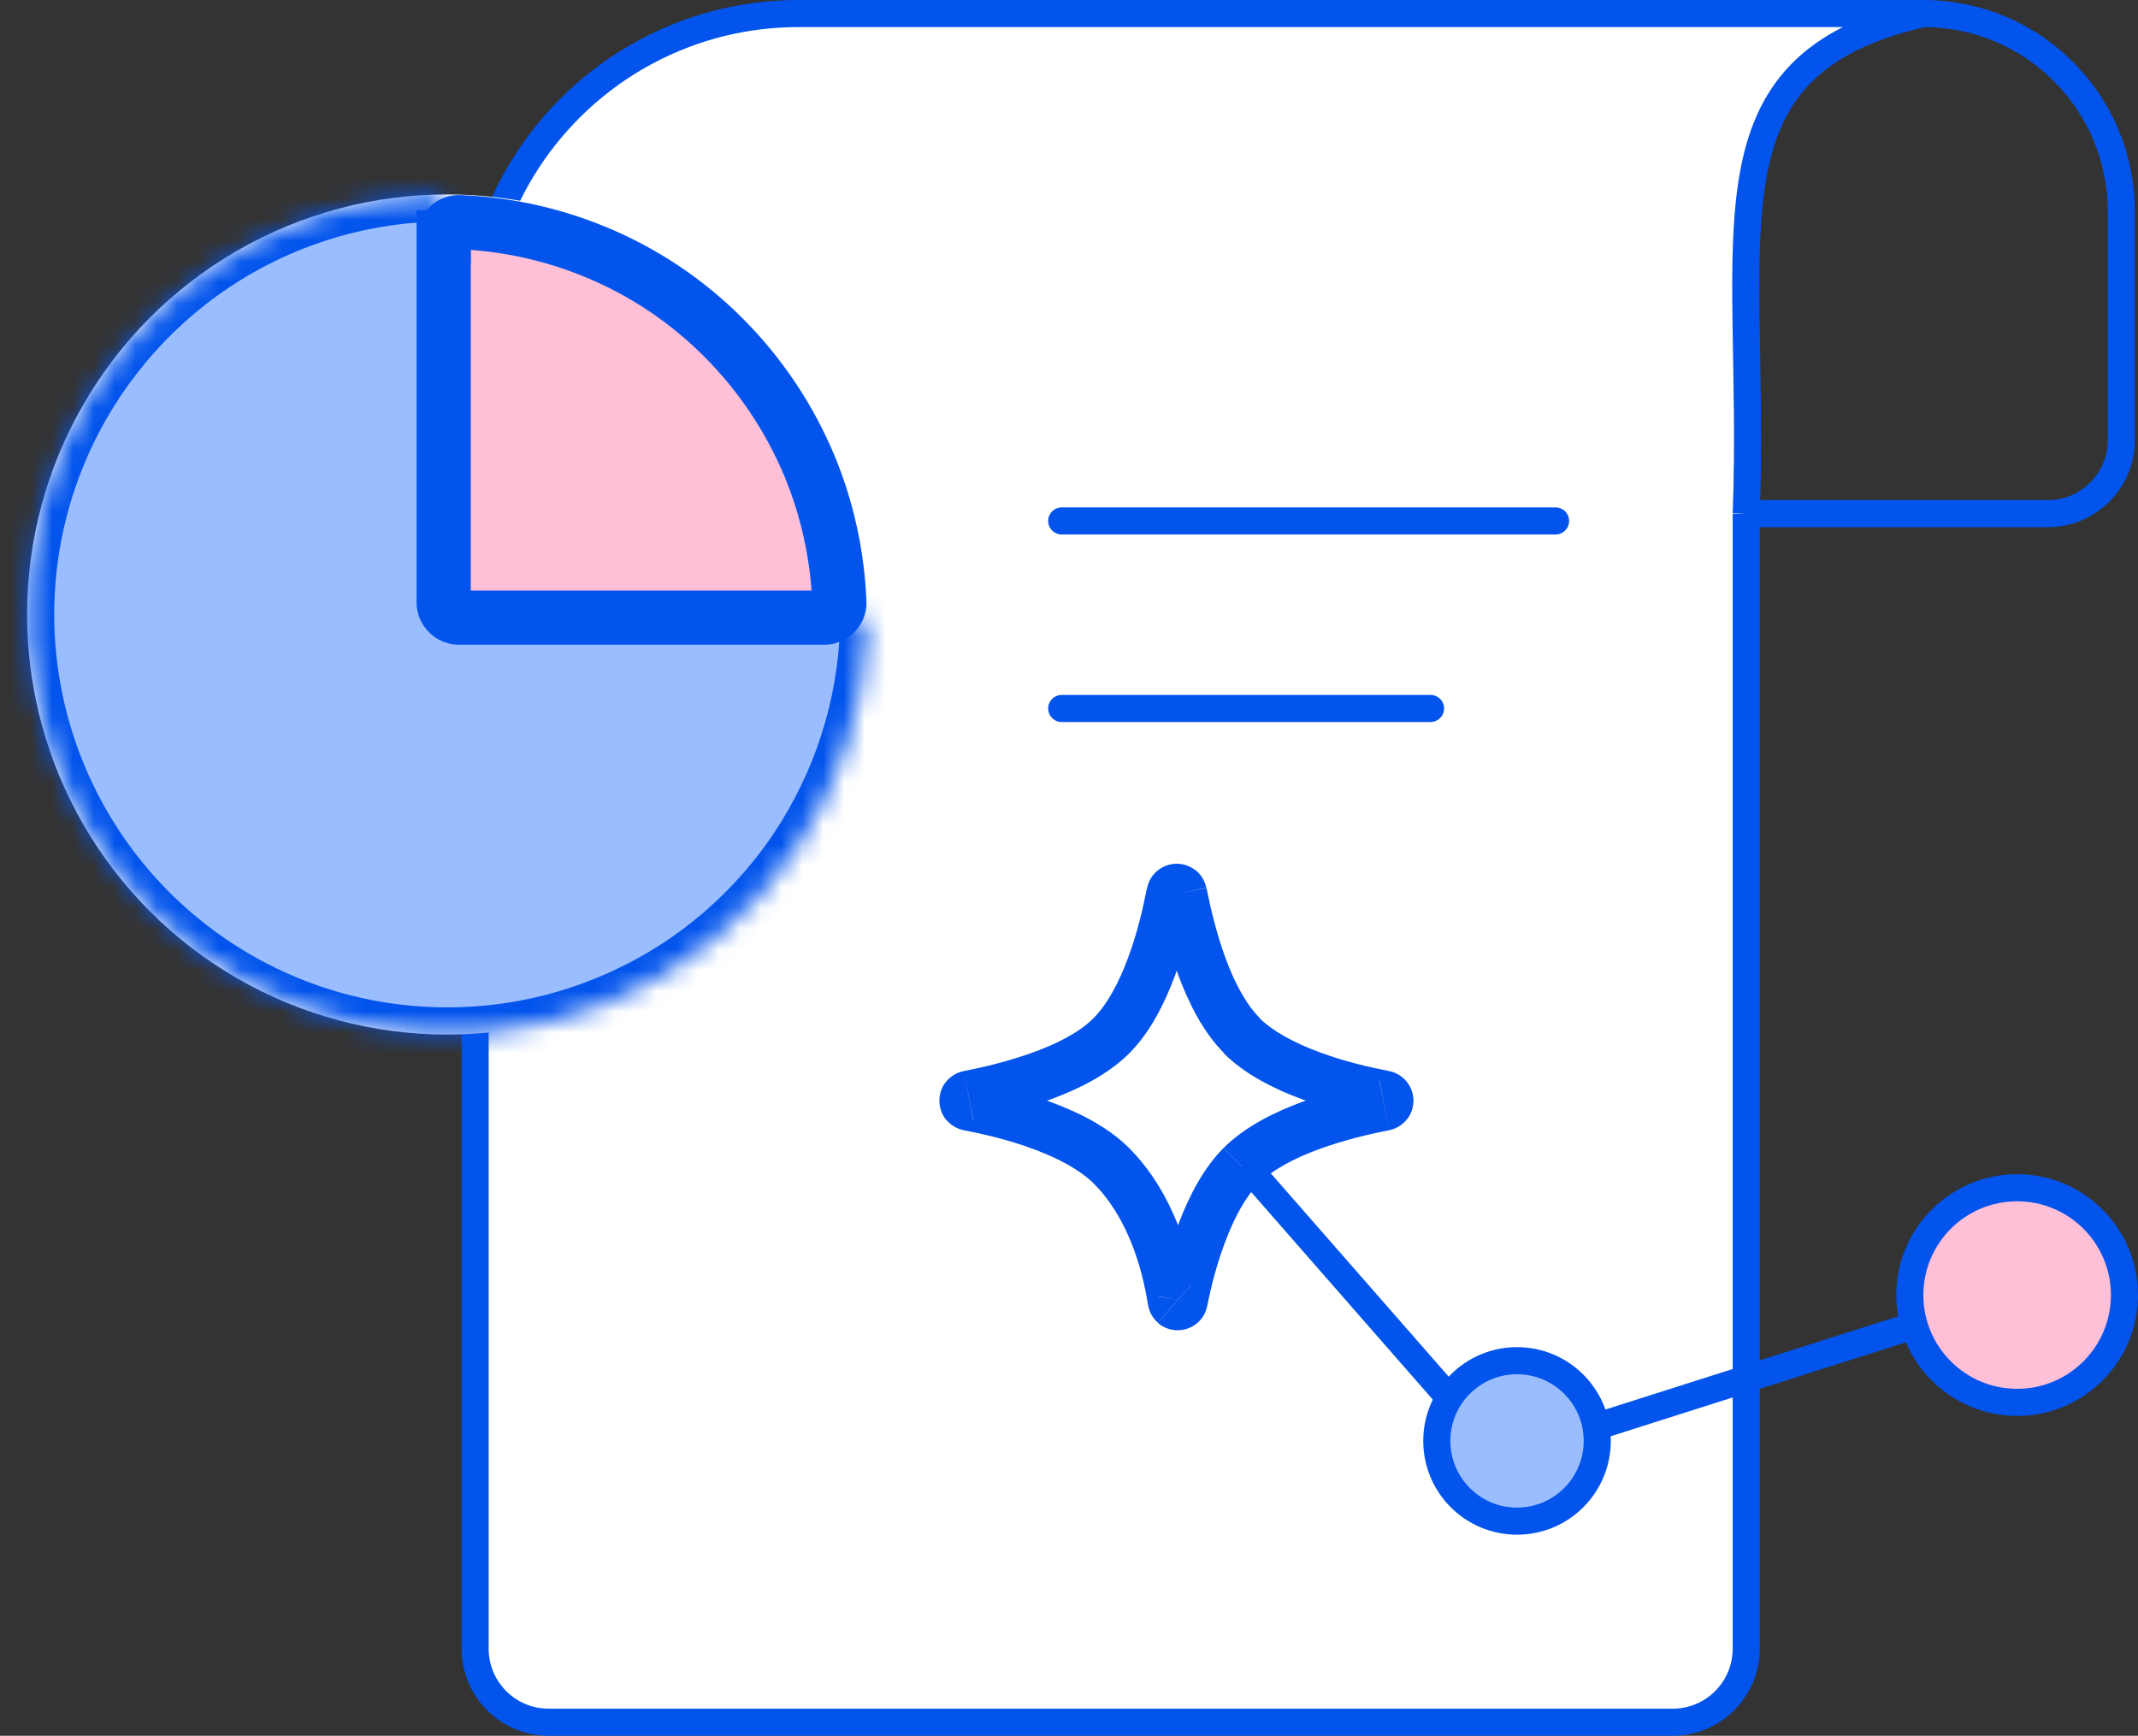 <?xml version="1.0" encoding="utf-8"?>
<svg xmlns="http://www.w3.org/2000/svg" xmlns:xlink="http://www.w3.org/1999/xlink" id="Layer_2" data-name="Layer 2" viewBox="0 0 102.6 83.3">
  <rect x="0" y="0" width="102.6" height="83.3" fill="#333333" stroke="none"/>
  <defs>
    <style>
      .cls-1 {
        mask: url(#mask);
      }

      .cls-2, .cls-3, .cls-4, .cls-5, .cls-6, .cls-7 {
        stroke: #0254ec;
      }

      .cls-2, .cls-3, .cls-4, .cls-7 {
        stroke-width: 1.3px;
      }

      .cls-2, .cls-5, .cls-7 {
        fill: none;
      }

      .cls-3, .cls-8 {
        fill: #ffbfd6;
      }

      .cls-4, .cls-6 {
        fill: #99bdff;
      }

      .cls-5, .cls-6 {
        stroke-width: 2.6px;
      }

      .cls-9, .cls-10, .cls-8, .cls-11 {
        stroke-width: 0px;
      }

      .cls-12 {
        mask: url(#mask-2);
      }

      .cls-13 {
        mask: url(#mask-1);
      }

      .cls-10 {
        fill: #fff;
      }

      .cls-11 {
        fill: #0254ec;
      }

      .cls-7 {
        stroke-linecap: round;
      }
    </style>
    <mask id="mask" x="0" y="8.05" width="42.9" height="42.9" maskUnits="userSpaceOnUse">
      <g id="path-6-inside-1_894_20175" data-name="path-6-inside-1 894 20175">
        <path class="cls-10" d="m40.88,29.49c.41,0,.74.33.73.74-.14,3.73-1.31,7.35-3.38,10.46-2.22,3.32-5.36,5.9-9.05,7.42-3.68,1.53-7.74,1.92-11.65,1.15-3.91-.78-7.5-2.7-10.32-5.52-2.82-2.82-4.74-6.41-5.52-10.32-.78-3.91-.38-7.96,1.15-11.65,1.53-3.68,4.11-6.83,7.42-9.05,3.11-2.08,6.73-3.25,10.46-3.38.41-.02.74.32.74.73v18.68c0,.41.33.74.74.74h18.68Z"/>
      </g>
    </mask>
    <mask id="mask-1" x="19.3" y="8.65" width="23" height="23" maskUnits="userSpaceOnUse">
      <g id="path-7-outside-2_894_20175" data-name="path-7-outside-2 894 20175">
        <rect class="cls-10" x="19.3" y="8.65" width="23" height="23"/>
        <path class="cls-9" d="m21.3,11.39c0-.41.33-.74.74-.73,2.24.09,4.45.57,6.53,1.43,2.31.95,4.4,2.35,6.16,4.12,1.76,1.76,3.16,3.86,4.12,6.16.86,2.08,1.34,4.29,1.43,6.53.02.41-.32.74-.73.74h-17.52c-.41,0-.74-.33-.74-.74V11.39Z"/>
      </g>
    </mask>
    <mask id="mask-2" x="44.3" y="40.65" width="24" height="24" maskUnits="userSpaceOnUse">
      <g id="path-11-outside-3_894_20175" data-name="path-11-outside-3 894 20175">
        <rect class="cls-10" x="44.3" y="40.65" width="24" height="24"/>
        <path class="cls-9" d="m59.6,49.71c1.67,1.67,4.93,2.51,6.86,2.88.06.01.11.04.15.09.04.04.06.1.06.16s-.02.11-.06.16c-.04.04-.09.07-.15.09-1.93.37-5.18,1.2-6.86,2.88-1.58,1.58-2.41,4.55-2.81,6.5-.01.06-.04.11-.09.15-.05.04-.1.06-.16.05s-.11-.02-.16-.06-.07-.09-.08-.15c-.28-1.82-1.02-4.57-2.95-6.49-1.67-1.67-4.93-2.51-6.86-2.88-.06-.01-.11-.04-.15-.09-.04-.04-.06-.1-.06-.16s.02-.11.06-.16c.04-.04.09-.07.15-.09,1.93-.37,5.18-1.2,6.86-2.88,1.67-1.67,2.51-4.93,2.88-6.86.01-.06.04-.11.09-.14.04-.04.1-.06.16-.06s.11.02.16.06c.04.04.07.09.09.14.37,1.93,1.2,5.18,2.88,6.86Z"/>
      </g>
    </mask>
  </defs>
  <g id="Layer_1-2" data-name="Layer 1">
    <path class="cls-10" d="m38.33.65c-8.58,0-15.53,6.95-15.53,15.53v62.94c0,1.95,1.58,3.53,3.53,3.53h53.93c1.95,0,3.53-1.58,3.53-3.53V24.65c.5-13.5-2.5-21.5,8.5-24h-53.97Z"/>
    <path class="cls-2" d="m83.8,24.65h14.47c1.95,0,3.53-1.58,3.53-3.53v-10.97c0-5.25-4.25-9.5-9.5-9.5h0m-8.5,24v54.47c0,1.95-1.58,3.53-3.53,3.53H26.33c-1.95,0-3.53-1.58-3.53-3.53V16.18c0-8.58,6.95-15.53,15.53-15.53h53.97m-8.5,24c.5-13.5-2.5-21.5,8.5-24"/>
    <line class="cls-7" x1="50.95" y1="25" x2="74.65" y2="25"/>
    <line class="cls-7" x1="50.95" y1="34" x2="68.65" y2="34"/>
    <circle class="cls-10" cx="21.46" cy="29.49" r="20.16"/>
    <g class="cls-1">
      <path class="cls-6" d="m40.88,29.49c.41,0,.74.33.73.74-.14,3.73-1.31,7.35-3.38,10.46-2.22,3.32-5.36,5.9-9.05,7.42-3.68,1.53-7.74,1.92-11.65,1.15-3.91-.78-7.5-2.7-10.32-5.52-2.82-2.82-4.74-6.41-5.52-10.32-.78-3.91-.38-7.96,1.15-11.65,1.53-3.68,4.11-6.83,7.42-9.05,3.11-2.08,6.73-3.25,10.46-3.38.41-.02.74.32.74.73v18.68c0,.41.33.74.74.74h18.68Z"/>
    </g>
    <path class="cls-8" d="m21.3,11.39c0-.41.33-.74.74-.73,2.24.09,4.45.57,6.53,1.43,2.31.95,4.4,2.35,6.16,4.12,1.76,1.76,3.16,3.86,4.12,6.16.86,2.08,1.34,4.29,1.43,6.53.02.41-.32.74-.73.74h-17.52c-.41,0-.74-.33-.74-.74V11.39Z"/>
    <g class="cls-13">
      <path class="cls-5" d="m21.3,11.39c0-.41.33-.74.74-.73,2.24.09,4.45.57,6.53,1.43,2.31.95,4.4,2.35,6.16,4.12,1.76,1.76,3.16,3.86,4.12,6.16.86,2.08,1.34,4.29,1.43,6.53.02.41-.32.74-.73.74h-17.52c-.41,0-.74-.33-.74-.74V11.39Z"/>
    </g>
    <path class="cls-7" d="m58.73,54.72l13.3,15.2,21.27-6.77"/>
    <circle class="cls-4" cx="72.8" cy="69.15" r="3.85"/>
    <circle class="cls-3" cx="96.8" cy="62.15" r="5.15"/>
    <path class="cls-10" d="m59.6,49.71c1.67,1.67,4.93,2.51,6.86,2.88.06.01.11.04.15.09.04.04.06.1.06.16s-.02.11-.06.16c-.04.04-.09.07-.15.09-1.93.37-5.18,1.2-6.86,2.88-1.58,1.58-2.41,4.55-2.81,6.5-.01.06-.04.11-.09.15-.05.04-.1.06-.16.05s-.11-.02-.16-.06-.07-.09-.08-.15c-.28-1.82-1.02-4.57-2.95-6.49-1.67-1.67-4.93-2.51-6.86-2.88-.06-.01-.11-.04-.15-.09-.04-.04-.06-.1-.06-.16s.02-.11.06-.16c.04-.04.09-.07.15-.09,1.93-.37,5.18-1.2,6.86-2.88,1.67-1.67,2.51-4.93,2.88-6.86.01-.06.04-.11.09-.14.04-.04.1-.06.16-.06s.11.02.16.06c.04.04.07.09.09.14.37,1.93,1.2,5.18,2.88,6.86Z"/>
    <g class="cls-12">
      <path class="cls-11" d="m66.46,52.58l-.22,1.18h0s.22-1.18.22-1.18Zm.2.24h-1.2,1.2Zm-.2.24l-.22-1.18h0s.22,1.18.22,1.18Zm-6.86,2.88l.85.85h0s-.85-.85-.85-.85Zm-2.81,6.5l-1.18-.24h0s1.18.24,1.18.24Zm-.49-.01l1.19-.18h0s-1.19.18-1.19.18Zm-2.95-6.49l.85-.85h0s-.85.85-.85.85Zm-6.86-2.88l.22-1.18h0s-.22,1.18-.22,1.18Zm-.2-.24h1.2-1.2Zm.2-.24l.22,1.18h0s-.22-1.18-.22-1.18Zm9.73-9.73l-1.18-.23h0s1.18.23,1.18.23Zm.24-.2v-1.2,1.2Zm.24.2l1.18-.22h0s-1.18.22-1.18.22Zm2.03,7.7c1.02,1.02,2.44,1.72,3.77,2.21,1.35.5,2.71.81,3.71,1l.45-2.36c-.93-.18-2.15-.46-3.33-.9-1.2-.44-2.24-1-2.9-1.65l-1.7,1.7Zm7.48,3.21c-.22-.04-.42-.16-.56-.33l1.85-1.53c-.22-.26-.52-.44-.85-.5l-.44,2.36Zm-.56-.33c-.14-.17-.22-.39-.22-.61h2.4c0-.34-.12-.66-.33-.92l-1.85,1.53Zm-.22-.61c0-.22.08-.44.22-.61l1.85,1.53c.22-.26.33-.59.33-.93h-2.4Zm.22-.61c.14-.17.34-.29.56-.33l.44,2.36c.33-.06.63-.24.85-.5l-1.85-1.53Zm.55-.33c-1,.19-2.37.51-3.71,1-1.33.49-2.75,1.19-3.77,2.21l1.7,1.7c.65-.66,1.7-1.21,2.9-1.65,1.18-.43,2.41-.72,3.33-.9l-.45-2.36Zm-7.48,3.21c-.96.96-1.64,2.28-2.12,3.53-.49,1.27-.81,2.57-1.02,3.58l2.35.48c.19-.94.48-2.1.91-3.2.43-1.12.96-2.08,1.57-2.69l-1.7-1.7Zm-3.14,7.12c.04-.22.16-.42.34-.56l1.5,1.87c.27-.21.45-.51.51-.85l-2.35-.46Zm.34-.56c.18-.14.39-.21.62-.21l-.06,2.4c.34,0,.67-.1.94-.32l-1.5-1.87Zm.62-.21c.22,0,.44.09.61.24l-1.59,1.8c.26.23.58.35.92.36l.06-2.4Zm.61.24c.17.15.28.35.31.57l-2.37.35c.05.34.22.65.47.87l1.59-1.8Zm.31.57c-.3-1.9-1.09-4.96-3.28-7.16l-1.7,1.7c1.65,1.65,2.34,4.09,2.61,5.83l2.37-.37Zm-3.28-7.16c-1.02-1.02-2.44-1.72-3.77-2.21-1.35-.5-2.71-.81-3.71-1l-.45,2.36c.93.18,2.15.46,3.33.9,1.2.44,2.24,1,2.9,1.65l1.7-1.7Zm-7.48-3.21c.22.04.42.16.56.33l-1.85,1.53c.22.26.52.44.85.5l.44-2.36Zm.56.33c.14.17.22.39.22.61h-2.4c0,.34.12.67.33.93l1.85-1.53Zm.22.61c0,.22-.08.44-.22.61l-1.85-1.53c-.22.26-.33.59-.33.92h2.4Zm-.22.61c-.14.17-.34.29-.56.33l-.44-2.36c-.33.06-.63.24-.85.5l1.85,1.53Zm-.55.33c1-.19,2.37-.51,3.71-1,1.33-.49,2.75-1.19,3.77-2.21l-1.7-1.7c-.65.66-1.69,1.21-2.9,1.65-1.18.43-2.41.72-3.33.9l.45,2.36Zm7.48-3.21c1.02-1.02,1.72-2.44,2.21-3.77.5-1.35.81-2.71,1-3.71l-2.36-.45c-.18.93-.46,2.15-.9,3.33-.44,1.2-1,2.24-1.65,2.9l1.7,1.7Zm3.21-7.47c-.04.22-.16.41-.33.55l-1.52-1.85c-.26.21-.44.51-.5.84l2.35.47Zm-.33.55c-.17.14-.38.22-.6.22v-2.4c-.33,0-.66.12-.92.33l1.52,1.85Zm-.6.22c-.22,0-.43-.08-.6-.22l1.52-1.85c-.26-.21-.58-.33-.92-.33v2.4Zm-.6-.22c-.17-.14-.29-.33-.33-.55l2.35-.47c-.07-.33-.24-.62-.5-.84l-1.52,1.85Zm-.33-.56c.19,1,.51,2.37,1,3.71.49,1.33,1.19,2.75,2.21,3.77l1.7-1.7c-.66-.66-1.21-1.7-1.65-2.9-.43-1.18-.72-2.41-.9-3.33l-2.36.45Z"/>
    </g>
  </g>
</svg>